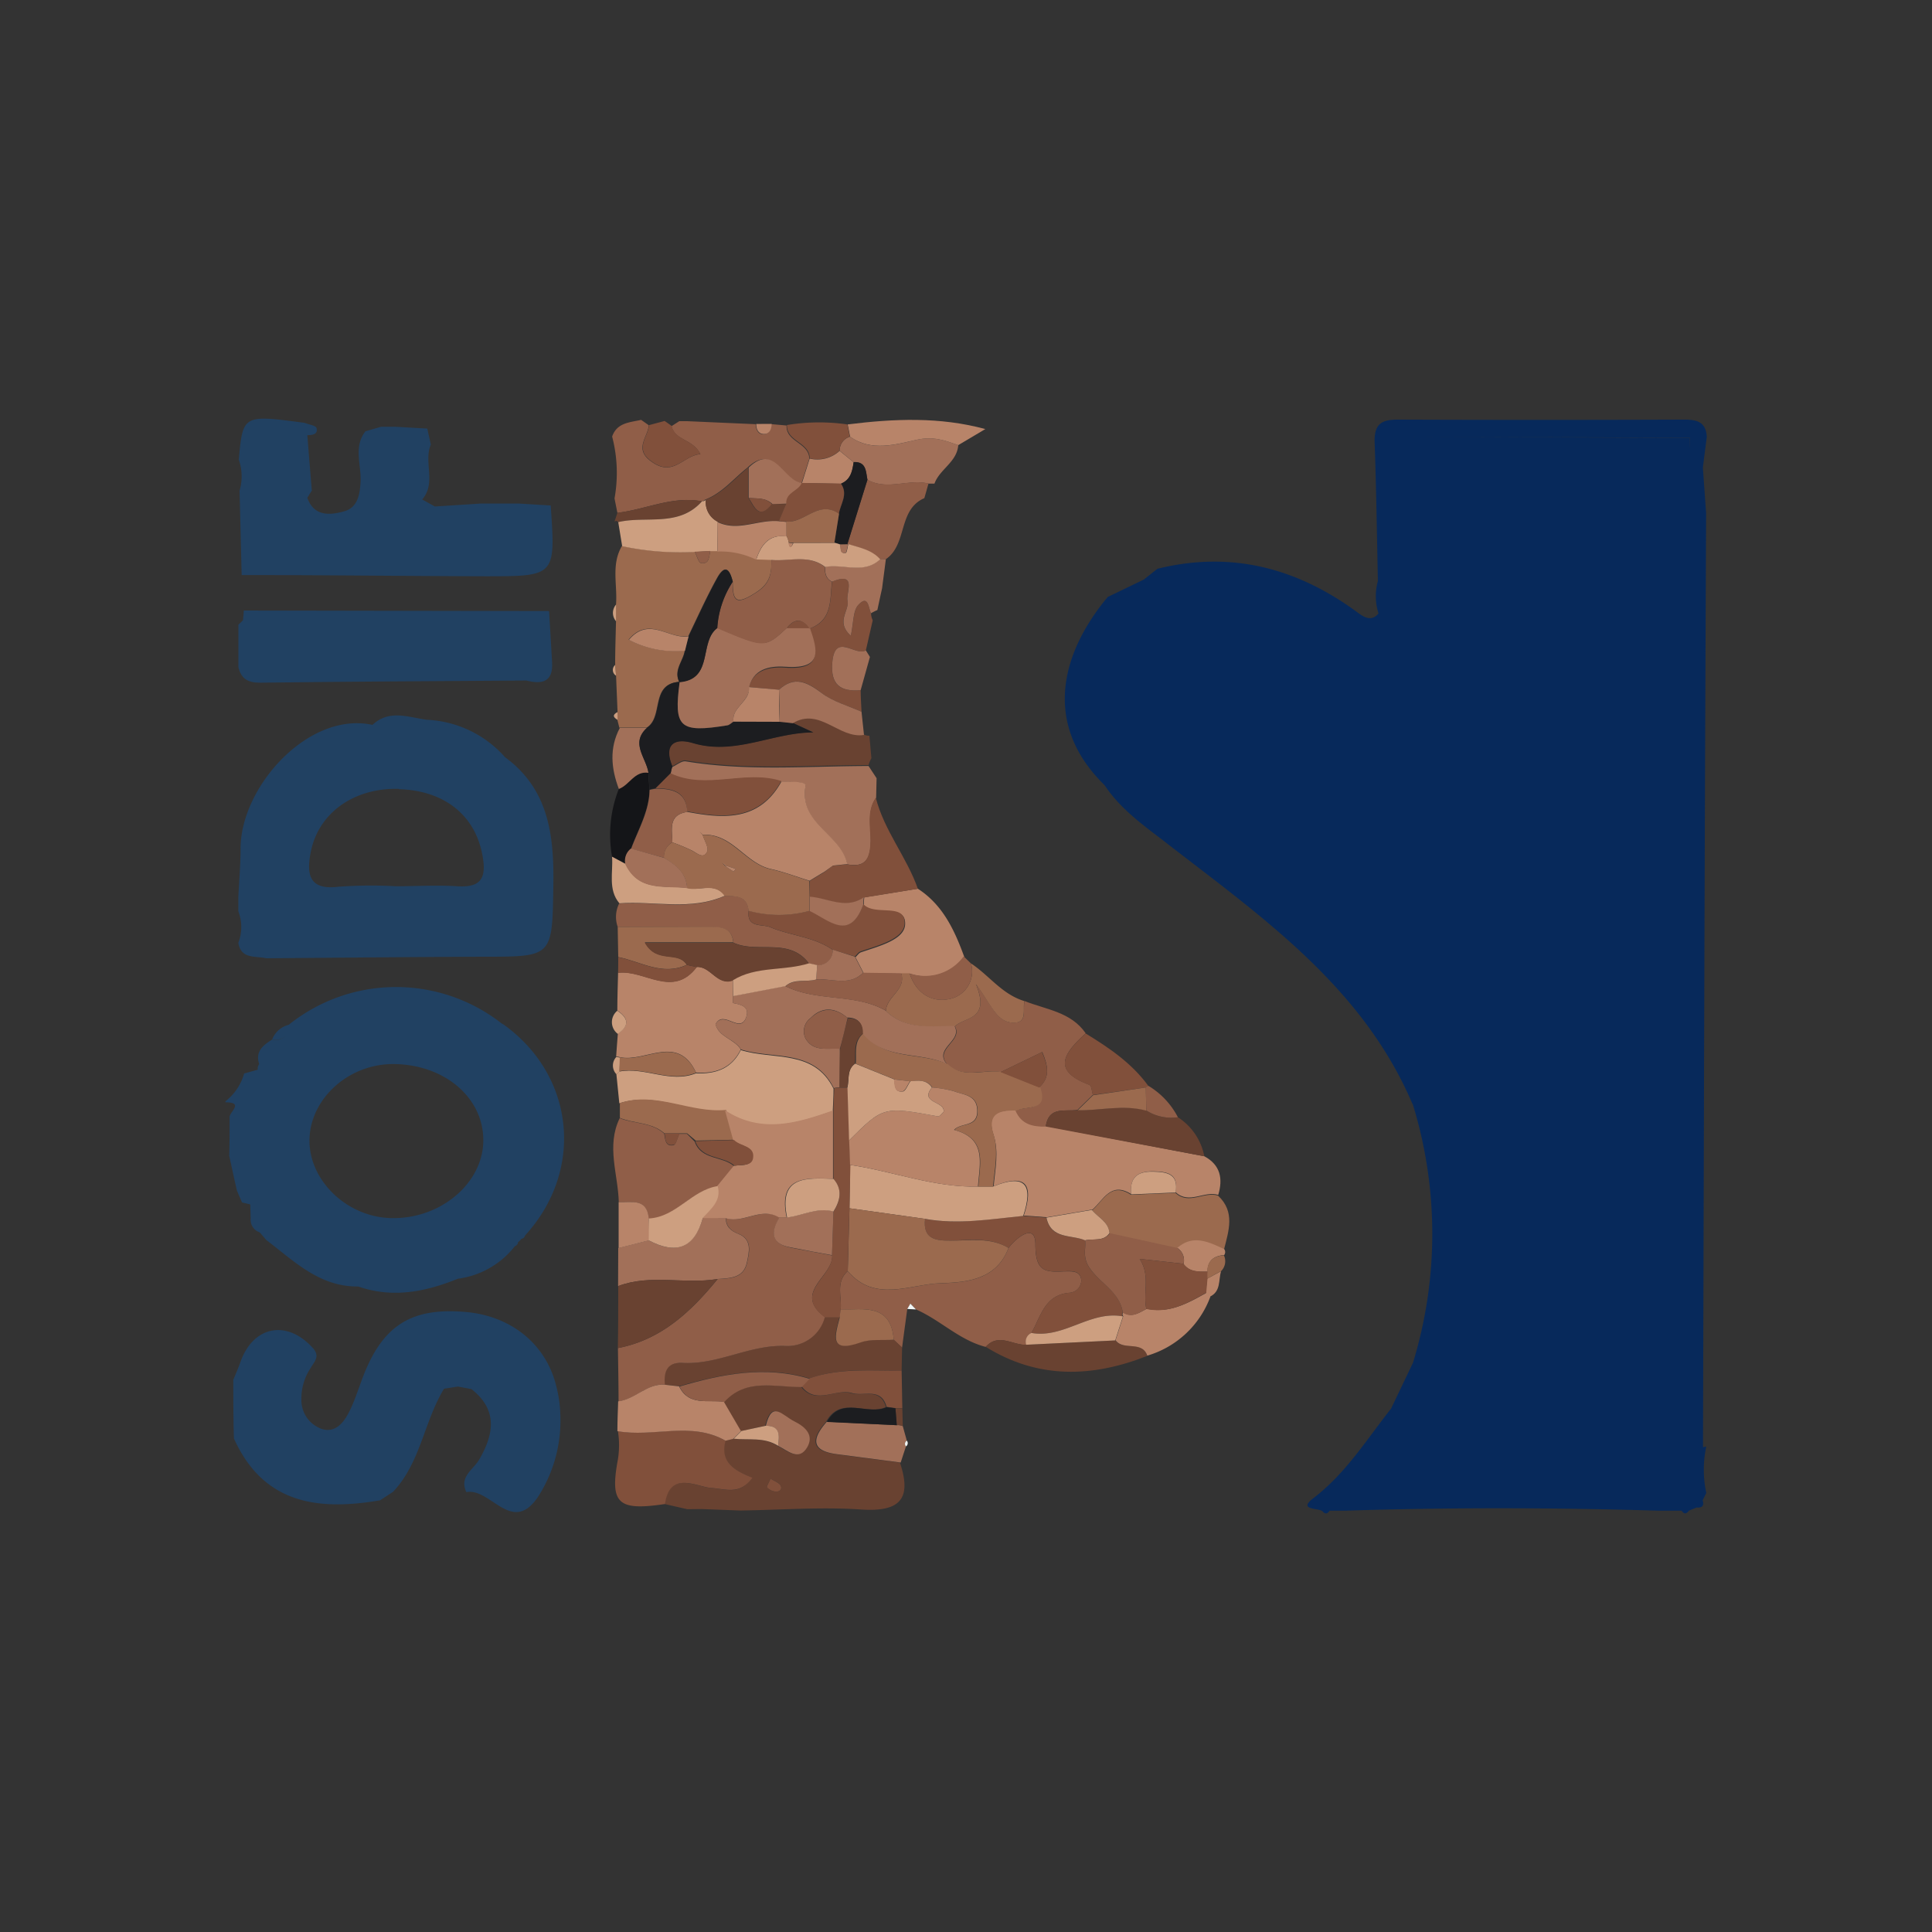 <svg id="Calque_1" data-name="Calque 1" xmlns="http://www.w3.org/2000/svg" viewBox="0 0 250 250"><rect x="0" y="0" width="250" height="250" fill="#333333" stroke="none"/><defs><style>.cls-1{fill:#694231;}.cls-2{fill:#b88469;}.cls-3{fill:#905e48;}.cls-4{fill:#a27059;}.cls-5{fill:#9b6a4e;}.cls-6{fill:#81503b;}.cls-7{fill:#f2f5f4;}.cls-8{fill:#07295b;}.cls-9{fill:#cd9f80;}.cls-10{fill:#141518;}.cls-11{fill:#1c1d20;}.cls-12{fill:#214162;}</style></defs><path class="cls-1" d="M88.93,195.29,86,194.62c.67-4.39,4-2.22,6-2.08s3.66,1,5.32-1.33c-2.22-.87-4.25-2-3.48-4.78l1-.26c1.93.21,4-.24,5.75.92,1.25.61,2.68,2,3.77.19.86-1.47,0-2.54-1.65-3.35s-2.89-2.79-3.7.56l-3.17.72-2.21-3.79c2.84-3.14,6.57-1.89,10-2,1.87,2.45,4.38.24,6.53.87,1.55.47,3.74-.79,4.47,1.78-2.46,1.15-5.86-1.54-7.74,1.91-1.88,2.13-2.15,3.76,1.32,4.2l8.24,1.08c1.58,4.71,0,6.4-5,6.07-5.2-.35-10.44.06-15.67.13l-5-.19Zm10.78-3.95c-.2.48-.56,1-.45,1.15a1.84,1.84,0,0,0,1.16.53c.48,0,.88-.36.54-.87C100.74,191.83,100.25,191.68,99.71,191.34Z"/><path class="cls-2" d="M155.84,149.62c2.11,1.14,2.42,2.93,1.8,5-1.81-.58-3.77,1.27-5.51-.35.38-2.39-1-2.66-2.94-2.7-2.13,0-3,.87-2.82,2.94-2.63-1.66-3.59.78-5,2l-5.89,1-3-.22c1.32-4,.33-5.54-3.9-3.79.19-2.2.7-4.41,0-6.59-1-2.88.67-3.32,2.93-3.25.74,1.77,2.22,2.12,3.92,2.06Z"/><path class="cls-3" d="M117.4,169.38c-.22,1.65-.45,3.3-.67,5l-1.08-1c-.36-4.71-3.82-3.94-6.87-3.9.18-1.68-.69-3.57.92-5,3.52,4.17,8.07,1.68,12.1,1.57,3.34-.1,7.17-.47,8.7-4.56,1.11-1.43,3.46-3.25,3.48-.5,0,3.51,1.17,3.66,3.71,3.53.93,0,2.15-.16,2.23,1.19a1.63,1.63,0,0,1-1.58,1.58c-3.2.3-3.66,3.1-4.88,5.2a1.24,1.24,0,0,0-.63,1.53c-1.76.09-3.61-1.58-5.28.27-3.4-.87-5.88-3.48-9-4.84l-.73-.75Z"/><path class="cls-3" d="M79.89,66.36c-.12-.62-.25-1.24-.37-1.87a18.56,18.56,0,0,0-.31-8c.63-1.81,2.28-1.82,3.75-2.16l1,.7c-.15,1.59-2,3.11.39,4.74,2.8,2,4.08-.85,6.28-1-1-2-3.31-1.74-3.73-3.63l1-.64h1l8.88.39c.06.66.27,1.31,1,1.3s1-.65,1-1.31l2,.18c-.09,2.16,2.92,2.21,2.94,4.31-.33,1-.65,2.09-1,3.14-2.48-.09-3.51-5.29-7-2-1.8,1.42-3.27,3.3-5.5,4.15a.53.53,0,0,1-.49.2C87,64.16,83.55,65.93,79.89,66.36Z"/><path class="cls-3" d="M135.32,145.77c-1.7.06-3.18-.29-3.92-2.06,1.37-.64,4.15.17,3.06-3,1.46-1.3,1.16-2.79.41-4.58l-5.37,2.59c-2.3-.41-4.86.93-6.94-1-1.72-2.05,2.12-3,1-4.91,1.32-1.29,4.64-.77,2.73-5.49,2.12,2.86,2.74,5.16,5.09,5,1.58-.1.94-1.77,1.19-2.79,2.78,1.12,6,1.39,7.92,4.18-2.65,2.42-4.61,4.78.49,6.67.27.1.3.84.44,1.29l-2,1.95C137.82,143.86,135.69,143.11,135.32,145.77Z"/><path class="cls-4" d="M113.43,100.7l-.06,2.53c-1.21,1.74-.65,3.74-.69,5.61-.05,2.14-.58,3.48-3.06,3-.76-3.87-6.27-5.19-5.4-10.11.12-.68-2-.49-3.12-.57-4.69-1.56-9.69,1.15-14.33-1a4.7,4.7,0,0,1,.21-.9c.59-.26,1.23-.83,1.76-.74,7.86,1.3,15.76.61,23.65.6Z"/><path class="cls-1" d="M115.65,173.36l1.08,1-.06,3c-4,0-8-.39-11.91,1-5.74-1.69-11.31-.59-16.84,1L86,179.18c-.17-1.69.27-2.93,2.29-2.82,4.59.26,8.67-2.38,13.32-2.19a5,5,0,0,0,5.09-3.75l1.93,0c-.6,2.32-1.45,4.72,2.7,3.25C112.68,173.25,114.22,173.46,115.65,173.36Z"/><path class="cls-5" d="M141.34,156.6c1.44-1.27,2.4-3.71,5-2l5.76-.24c1.74,1.62,3.7-.23,5.51.35,2.25,2.1,1.38,4.55.77,7-2-.91-4-1.95-6.07-.15l-8.73-1.91C143.47,158.11,142.12,157.58,141.34,156.6Z"/><path class="cls-2" d="M118.77,115c3.23,2.09,4.74,5.35,6,8.8a6.19,6.19,0,0,1-7,2.2h-1.09l-4.92-.07-1.06-2.06c.23-.22.43-.54.7-.64,2.24-.78,5.6-1.59,5.72-3.58.16-2.82-3.81-.93-5.34-2.54a7.46,7.46,0,0,1,.06-1Z"/><path class="cls-1" d="M112.39,99c-7.89,0-15.79.7-23.65-.6-.53-.09-1.17.48-1.76.74-1.16-2.85.27-3.72,2.69-3,5.41,1.6,10.33-1.34,15.55-1.39l-2.63-1.21c3.5-2.1,6,2,9.21,1.51a1.41,1.41,0,0,0,.7.15c.09,1,.17,1.94.26,2.9A5,5,0,0,0,112.39,99Z"/><path class="cls-6" d="M112.93,80.27c-.3,1.3-.59,2.6-.89,3.89-1.32.83-4-2.39-4.34,1.55-.25,2.87,1,3.84,3.67,3.59,0,.93.07,1.87.11,2.8-1.74-.79-3.69-1.3-5.17-2.43-1.9-1.46-3.52-2.24-5.51-.42l-3.9-.34c.7-2.48,3.13-2.62,4.75-2.51,4.8.32,4.07-2.17,3.08-5.06,3-1,2.67-3.7,2.94-6.07,3.29-1.37,1.76,1.42,2,2.45.28,1.28-1.61,2.75.42,4.53.39-1.69.28-3.25,1-4,1.28-1.34,1.27.4,1.62,1.1A2.26,2.26,0,0,0,112.93,80.27Z"/><path class="cls-6" d="M118.77,115l-7,1.15c-2.35,1.63-4.68.09-7-.07V114c.64-.4,1.29-.79,1.94-1.18l1-.78,1.87-.2c2.48.51,3-.83,3.06-3,0-1.87-.52-3.87.69-5.61C114.41,107.49,117.32,110.88,118.77,115Z"/><path class="cls-5" d="M116.61,125.94h1.09c.8,2.51,2.77,3.81,5.11,3.34a3.64,3.64,0,0,0,2.83-4.62c2.36,1.55,4,4,6.92,4.88-.25,1,.39,2.69-1.19,2.79-2.35.14-3-2.16-5.09-5,1.91,4.72-1.41,4.2-2.73,5.49-3.12,0-6.36.49-8.91-2C114.71,128.93,117.29,128.1,116.61,125.94Z"/><path class="cls-4" d="M120.92,62.58l-.39,0-.38,0c-2.6-.63-5.34.93-7.9-.49-.22-1-.12-2.36-1.79-2.28l-1.81-1.49A1.87,1.87,0,0,1,110,56.5c2.74,2,6,1,8.6.41,2.24-.49,3.65.09,5.4.69C123.83,59.8,121.59,60.71,120.92,62.58Z"/><path class="cls-1" d="M135.32,145.77c.37-2.66,2.5-1.91,4.13-2.13,3,.09,5.92-.77,8.88.05a6,6,0,0,0,4.09.88,7.76,7.76,0,0,1,3.42,5.05Z"/><path class="cls-1" d="M127.55,174.28c1.67-1.85,3.52-.18,5.28-.27l11.52-.56c1,1.38,3.4-.08,4.11,2C141.31,178.27,134.31,178.47,127.55,174.28Z"/><path class="cls-3" d="M112.25,62.07c2.56,1.42,5.3-.14,7.9.49l-.54,1.9c-3.46,1.5-2.16,6-5,7.91a4.78,4.78,0,0,0-.76,0c-1.13-1.23-2.73-1.46-4.2-2Z"/><path class="cls-2" d="M148.46,175.42c-.71-2-3.09-.59-4.11-2l1-3.11a.34.34,0,0,1,0-.48c1.16.73,2.09,0,3.05-.48,2.94.64,5.34-.74,7.75-2.08l.48.5A12.44,12.44,0,0,1,148.46,175.42Z"/><path class="cls-6" d="M141.41,141.69c-.14-.45-.17-1.19-.44-1.29-5.1-1.89-3.14-4.25-.49-6.67,3.05,1.86,6,3.86,8.13,6.81l-.34.18Z"/><path class="cls-4" d="M116.55,189.25l-8.24-1.08c-3.47-.44-3.2-2.07-1.32-4.2l9.05.45a1.6,1.6,0,0,1,.78.12c.17.63.35,1.26.52,1.88a.48.48,0,0,0-.11.74Z"/><path class="cls-2" d="M124,57.6c-1.75-.6-3.16-1.18-5.4-.69-2.57.57-5.86,1.59-8.6-.41-.11-.53-.21-1.06-.31-1.58,6-.75,11.92-1,17.81.6Z"/><path class="cls-6" d="M104.76,178.35c3.89-1.36,7.92-.95,11.91-1l.09,4.86a8.84,8.84,0,0,1-.89,0l-1.14-.17c-.73-2.57-2.92-1.31-4.47-1.78-2.15-.63-4.66,1.58-6.53-.87Z"/><path class="cls-4" d="M114.63,72.37c-.16,1.25-.33,2.51-.49,3.76-.21.94-.41,1.88-.61,2.81a9,9,0,0,0-.82.41c-.35-.7-.34-2.44-1.62-1.1-.73.75-.62,2.31-1,4-2-1.78-.14-3.25-.42-4.53-.23-1,1.3-3.82-2-2.45-.82-.39-.91-1.13-.92-1.92,2.36-.47,5,1,7.12-1A4.78,4.78,0,0,1,114.63,72.37Z"/><path class="cls-6" d="M86.92,55.12c.42,1.89,2.74,1.68,3.73,3.63-2.2.15-3.48,3-6.28,1C82,58.12,83.83,56.6,84,55l2-.53Z"/><path class="cls-6" d="M109.65,54.92c.1.52.2,1,.31,1.58a1.87,1.87,0,0,0-1.31,1.81,4.28,4.28,0,0,1-3.88,1c0-2.1-3-2.15-2.94-4.31A25.63,25.63,0,0,1,109.65,54.92Z"/><path class="cls-3" d="M125.64,124.67a3.64,3.64,0,0,1-2.83,4.62c-2.34.47-4.31-.83-5.11-3.34a6.19,6.19,0,0,0,7-2.2Z"/><path class="cls-4" d="M111.37,89.3c-2.63.25-3.92-.72-3.67-3.59.34-3.94,3-.72,4.34-1.55l.53.85Z"/><path class="cls-1" d="M79.89,66.36c3.66-.43,7.14-2.2,10.94-1.51-3,3.41-7.23,1.86-10.85,2.71l-.21-.17-.25.09Z"/><path class="cls-2" d="M152.34,161.48c2.06-1.8,4.07-.76,6.07.15a.65.65,0,0,1,0,.77c-1.33.11-2.16.72-2.16,2.16-1.13,0-2.32.08-3.1-1A1.91,1.91,0,0,0,152.34,161.48Z"/><path class="cls-3" d="M152.42,144.57a6,6,0,0,1-4.09-.88l-.06-3,.34-.18A10.19,10.19,0,0,1,152.42,144.57Z"/><path class="cls-2" d="M158,164.49c-.34,1.17,0,2.65-1.47,3.31l-.48-.5c0-.62.11-1.23.16-1.84Z"/><path class="cls-5" d="M158,164.49c-.6.32-1.2.64-1.79,1a6.76,6.76,0,0,1,0-.9c0-1.44.83-2.05,2.16-2.16A1.8,1.8,0,0,1,158,164.49Z"/><path class="cls-2" d="M99.85,54.85c0,.66-.25,1.31-1,1.31s-1-.64-1-1.3Z"/><path class="cls-1" d="M115.87,182.23a8.84,8.84,0,0,0,.89,0l.06,2.3a1.6,1.6,0,0,0-.78-.12C116,183.69,115.93,183,115.87,182.23Z"/><path class="cls-7" d="M117.4,169.38l.4-.69.73.75Z"/><path class="cls-7" d="M117.23,187.16a.48.48,0,0,1,.11-.74A.49.49,0,0,1,117.23,187.16Z"/><path class="cls-8" d="M220.79,193.18a14.42,14.42,0,0,1,0-6l-.42.09,0-1q.09-32.81.19-65.61.09-27.14.21-54.26l-.42-5.89.51-4c-.14-2-1.36-2.22-3.06-2.21q-18.47.07-36.93,0c-2,0-3,.48-3,2.74.22,6,.3,12.1.43,18.15a8.61,8.61,0,0,0,.79-3.58,8.61,8.61,0,0,1-.79,3.58,7.29,7.29,0,0,0,.08,4.19c-.85,1-1.7.6-2.54,0-7.82-5.82-16.42-8.17-26.07-5.78L148,75h0l-4.66,2.25c-5.71,6.83-8.72,16.12-.5,24.26l.09.09c1.95,2.93,4.75,5,7.47,7.07,12.54,9.75,25.83,18.8,32.39,34.22v-.08a57,57,0,0,1,.05,33.53L180,182.28c-3.17,4-5.86,8.39-10.06,11.59-2,1.54.54,1.24,1.17,1.66.34.43.65.39.94-.05l2.05,0c13.5-.43,27-.4,40.5,0h3c.3.45.61.47.94,0l1-.41c.71.07,1-.22.79-.93h0ZM141.49,84a13.48,13.48,0,0,0-.87,2.31A13.48,13.48,0,0,1,141.49,84Zm1.67,16.53a4,4,0,0,0,0-.6A4,4,0,0,1,143.16,100.5Zm2.45-21.71a17,17,0,0,0-3.08,3.43,17,17,0,0,1,3.08-3.43c.29-.25.56-.5.82-.77C146.17,78.29,145.9,78.54,145.61,78.79Zm73-22.16L182,56.52l36.64.11,0,1.44C218.62,57.59,218.62,57.11,218.61,56.63Z"/><path class="cls-3" d="M106.74,170.42a5,5,0,0,1-5.09,3.75c-4.65-.19-8.73,2.45-13.32,2.19-2-.11-2.46,1.13-2.29,2.82-2.32-.16-3.85,1.9-6,2.15,0-2.3-.05-4.59-.08-6.89,5.62-1.08,9.46-4.72,12.91-8.94,1.63-.07,3.37-.1,3.8-2.11.29-1.34.72-3-1.08-3.72-1-.41-1.63-.94-1.64-2.06,2.32.77,4.6-1.49,6.93-.09-1.18,2-1.09,3.44,1.52,3.94,1.76.34,3.52.65,5.29,1C107.83,165.15,102.49,167.23,106.74,170.42Z"/><path class="cls-5" d="M79.91,92.14c-.06-1.57-.13-3.14-.19-4.71l-.12-1.38c0-1.88.07-3.77.11-5.66,0-.72,0-1.44,0-2.16.21-2.53-.66-5.17.77-7.58a35.92,35.92,0,0,0,9.42.74c.27.51.48,1.42.82,1.47,1.1.18,1-.85,1.2-1.57l.91,0a10.43,10.43,0,0,1,5,1.05l2,.07c0,1.77-.13,3.06-2.08,4.3-2.56,1.64-2.92,1-2.93-1.46-.34-1.35-.9-2.44-2-.53-1.37,2.46-2.51,5-3.75,7.58-2.46.48-5.13-2.66-7.73.47a13,13,0,0,0,7.26,1.41c-.2,1.35-1.48,2.52-.71,4.05l0,0c-3.8.27-2,4.53-4.22,5.93l-3.53,0c-.08-.34-.17-.68-.25-1S79.93,92.48,79.91,92.14Z"/><path class="cls-9" d="M80.14,142.77,79.76,139l.38-.34c3.32-.64,6.59,1.57,9.93.22,2.53.13,4.61-.6,5.79-3,4.16,1.32,9.47-.14,12,5,0,1-.06,1.92-.1,2.89-4.63,1.63-9.27,3.05-13.89,0C89.26,144.12,84.85,141.22,80.14,142.77Z"/><path class="cls-2" d="M95.86,135.79c-1.18,2.44-3.26,3.17-5.79,3-2.39-5.11-6.6-1.25-9.87-2l-.47-.1c.07-1,.14-2,.22-2.93,1.46-1,1.45-2-.07-3,0-1.63.06-3.26.1-4.89,3.38-.45,7.08,3.37,10.19-.76,1.8-.09,2.63,2.49,4.68,1.7v2.06c0,.31,0,.61,0,.92l-.22.43.22-.43c1,.18,2.15.45,1.74,1.74-.77,2.42-2.95-1-4,1C93,134.19,95,134.43,95.86,135.79Z"/><path class="cls-6" d="M93.89,186.43c-.77,2.83,1.26,3.91,3.48,4.78-1.66,2.28-3.4,1.46-5.32,1.33s-5.36-2.31-6,2.08c-6.06.9-7.17,0-6.09-5.79a11.66,11.66,0,0,0,0-3.64C84.53,186,89.42,183.87,93.89,186.43Z"/><path class="cls-3" d="M80.07,155.56c-.09-3.63-1.64-7.26.12-10.87,1.89.75,4.11.51,5.76,2,.14.73.12,1.71,1.19,1.5.33-.06.51-.95.75-1.47l1,0,1,1h0c.85,2.43,3.59,1.83,5.11,3.2-.73.88-1.45,1.77-2.17,2.65-3.4.47-5.36,4-8.9,4.19C83.74,155,81.71,155.62,80.07,155.56Z"/><path class="cls-4" d="M93.92,157.61c0,1.12.62,1.65,1.64,2.06,1.8.72,1.37,2.38,1.08,3.72-.43,2-2.17,2-3.8,2.11-4.26.73-8.66-.68-12.86.92L80,161.5l3.95-1c3.52,1.89,5.88,1,7-2.91Z"/><path class="cls-3" d="M79.93,119.93a3.86,3.86,0,0,1,.18-3c4.56-.36,9.25,1,13.68-1,1.41,0,2.89-.06,3.09,1.92-.3,2.28,1.73,1.69,2.78,2.13,2.64,1.11,5.65,1.23,8.09,2.93a1.87,1.87,0,0,1-2,2l-1.06-.23c-2.56-3.45-6.67-1.26-9.78-2.7-.23-2.09-1.78-2-3.3-2Z"/><path class="cls-2" d="M93.89,186.43c-4.47-2.56-9.36-.39-14-1.24,0-1.29.06-2.57.1-3.86,2.18-.25,3.71-2.31,6-2.15l1.88.21c1.26,2.61,3.75,1.68,5.8,2l2.21,3.79-1,1Z"/><path class="cls-1" d="M80,166.42c4.2-1.6,8.6-.19,12.86-.92-3.45,4.22-7.29,7.86-12.91,8.94C80,171.77,80,169.09,80,166.42Z"/><path class="cls-9" d="M92.84,71.32l-.91,0-2,.1a35.92,35.92,0,0,1-9.42-.74L80,67.56c3.62-.85,7.85.7,10.85-2.71a.54.54,0,0,0,.5-.2,2.82,2.82,0,0,0,1.52,2.85C92.85,68.78,92.84,70.05,92.84,71.32Z"/><path class="cls-5" d="M88.91,146.65l-1,0-1.94,0c-1.65-1.46-3.87-1.22-5.76-2,0-.64,0-1.28,0-1.92,4.71-1.55,9.12,1.35,13.76.89.35,1.29.71,2.57,1.06,3.86l-5,.11h0Z"/><path class="cls-5" d="M79.93,119.93H91.6c1.52,0,3.07-.07,3.29,2H83.44c1.54,2.84,4.27,1,5.43,2.91-3.16,1.48-5.94-.42-8.87-1Z"/><path class="cls-10" d="M79.2,110.86a16.14,16.14,0,0,1,.88-8.78c1.38-.51,2-2.36,3.83-2.09,0,.73.09,1.46.13,2.19-.05,2.78-1.46,5.12-2.39,7.62a2,2,0,0,0-.68,2Z"/><path class="cls-9" d="M79.2,110.86l1.77.94c1.66,3.58,5,2.74,8,3.09,1.6.44,3.55-.79,4.86,1-4.43,2-9.12.67-13.68,1C78.65,115.1,79.35,112.92,79.2,110.86Z"/><path class="cls-4" d="M83.91,100c-1.8-.27-2.45,1.58-3.83,2.09-1-2.65-1.25-5.28.12-7.89l3.53,0C81.52,96.16,83.63,98.05,83.91,100Z"/><path class="cls-2" d="M84,160.5l-3.95,1,0-5.94c1.64.06,3.67-.57,3.9,2.11C84,158.61,84,159.55,84,160.5Z"/><path class="cls-6" d="M80,123.86c2.93.58,5.71,2.48,8.87,1l1.3.28c-3.11,4.13-6.81.31-10.19.76C80,125.22,80,124.54,80,123.86Z"/><path class="cls-9" d="M79.88,130.79c1.52,1,1.53,2,.07,3A1.9,1.9,0,0,1,79.88,130.79Z"/><path class="cls-9" d="M79.76,139a1.62,1.62,0,0,1,0-2.24l.47.1-.06,1.8Z"/><path class="cls-9" d="M79.72,78.23c0,.72,0,1.44,0,2.16A1.64,1.64,0,0,1,79.72,78.23Z"/><path class="cls-9" d="M79.91,92.14c0,.34,0,.69,0,1C79.38,92.85,79.18,92.51,79.91,92.14Z"/><path class="cls-9" d="M79.6,86.05l.12,1.38A.85.85,0,0,1,79.6,86.05Z"/><path class="cls-3" d="M93.72,181.42c-2-.35-4.54.58-5.8-2,5.53-1.63,11.1-2.73,16.84-1l-1,1.06C100.29,179.53,96.56,178.28,93.72,181.42Z"/><path class="cls-4" d="M99.1,184.49c.81-3.35,2.12-1.34,3.7-.56s2.51,1.88,1.65,3.35c-1.09,1.85-2.52.42-3.77-.19C100.84,185.81,101,184.5,99.1,184.49Z"/><path class="cls-11" d="M115.87,182.23c.06.73.11,1.46.17,2.19L107,184c1.88-3.45,5.28-.76,7.74-1.91Z"/><path class="cls-9" d="M99.1,184.49c1.94,0,1.74,1.32,1.58,2.6-1.78-1.16-3.82-.71-5.75-.92l1-1Z"/><path class="cls-6" d="M99.71,191.34c.54.34,1,.49,1.25.81.34.51-.06.88-.54.87a1.84,1.84,0,0,1-1.16-.53C99.15,192.38,99.51,191.82,99.71,191.34Z"/><path class="cls-6" d="M133.46,172.48c1.22-2.1,1.68-4.9,4.88-5.2a1.63,1.63,0,0,0,1.58-1.58c-.08-1.35-1.3-1.24-2.23-1.19-2.54.13-3.68,0-3.71-3.53,0-2.75-2.37-.93-3.48.5-2.36-1.41-5-1-7.51-.94-2,0-3.58-.25-3.29-2.81,4.26.76,8.47,0,12.7-.39l3,.22c.55,2.84,3.18,2.17,5,2.94.13,1.15-.36,2.11.54,3.5,1.34,2.06,4,3.16,4.34,5.85a.35.35,0,0,0,0,.49C141.09,169.54,137.67,173.23,133.46,172.48Z"/><path class="cls-9" d="M132.4,157.34c-4.23.42-8.44,1.15-12.7.38l-9.78-1.37.07-5.61c5.56.81,10.89,2.95,16.61,2.8h1.9C132.73,151.8,133.72,153.38,132.4,157.34Z"/><path class="cls-5" d="M128.5,153.55h-1.9c.19-2.94,1.2-6.21-3.1-7.33.87-1,3-.26,3-2.43s-1.79-2.08-3-2.57a14.76,14.76,0,0,0-2.85-.49c-.72-1.07-1.8-.89-2.84-.81l-2-.23-5.07-2.05c.12-1.36-.31-2.87,1-3.93,2.82,3.58,7.4,2.38,10.93,4,2.08,1.95,4.64.61,6.94,1l5,2c1.09,3.15-1.69,2.34-3.06,3-2.26-.07-3.89.37-2.93,3.25C129.2,149.14,128.69,151.35,128.5,153.55Z"/><path class="cls-9" d="M140.41,160.5c-1.78-.77-4.41-.1-5-2.94l5.89-1c.78,1,2.13,1.51,2.27,3C142.78,160.7,141.49,160.24,140.41,160.5Z"/><path class="cls-9" d="M152.13,154.31l-5.76.24c-.2-2.07.69-3,2.82-2.94C151.08,151.65,152.51,151.92,152.13,154.31Z"/><path class="cls-5" d="M109.92,156.35l9.78,1.37c-.29,2.57,1.28,2.83,3.29,2.82,2.53,0,5.15-.47,7.51.94-1.53,4.09-5.36,4.46-8.7,4.56-4,.11-8.58,2.6-12.1-1.57C109.77,161.76,109.84,159.06,109.92,156.35Z"/><path class="cls-6" d="M109.92,156.35c-.08,2.71-.15,5.41-.22,8.12-1.61,1.42-.74,3.31-.92,5,0,.33-.07.66-.11,1l-1.93,0c-4.25-3.19,1.09-5.27.92-8,.06-1.89.12-3.78.19-5.67.87-1.41,1.22-2.83,0-4.24l0-8.84c0-1,.07-1.93.1-2.89a3.86,3.86,0,0,1,.76-.1h1l.21,6.87.12,3.17Z"/><path class="cls-5" d="M108.67,170.46c0-.34.07-.67.11-1,3,0,6.51-.81,6.87,3.9-1.43.1-3-.11-4.28.35C107.22,175.18,108.07,172.78,108.67,170.46Z"/><path class="cls-9" d="M133.46,172.48c4.21.75,7.63-2.94,11.85-2.14l-1,3.11-11.52.56A1.24,1.24,0,0,1,133.46,172.48Z"/><path class="cls-1" d="M92.85,67.51a2.84,2.84,0,0,1-1.52-2.86c2.23-.85,3.7-2.73,5.5-4.15,0,1.31,0,2.62,0,3.93.75,1.12,1.32,2.94,3,.78l1.91,0c-.31.75-.62,1.5-.94,2.24C98.15,67.12,95.52,68.8,92.85,67.51Z"/><path class="cls-4" d="M96.88,64.43c0-1.31,0-2.62,0-3.93,3.45-3.31,4.48,1.89,7,2h0c-.44,1.07-2.11,1.2-2,2.67l-1.91.06C99,64.33,97.9,64.55,96.88,64.43Z"/><path class="cls-2" d="M104.77,59.34a4.28,4.28,0,0,0,3.88-1l1.81,1.48c-.17,1.15-.38,2.27-1.63,2.78l-5.06-.08h0C104.12,61.43,104.44,60.38,104.77,59.34Z"/><path class="cls-4" d="M108.65,140.7a3.86,3.86,0,0,0-.76.1c-2.56-5.15-7.87-3.69-12-5-.84-1.36-2.85-1.6-3.31-3.26,1.1-1.93,3.28,1.45,4-1,.41-1.29-.74-1.56-1.74-1.74h0c0-.31,0-.61,0-.92l6.75-1.3c4.09,2.08,9,.91,13,3.18,2.55,2.52,5.79,2,8.91,2,1.13,1.93-2.71,2.86-1,4.91-3.53-1.64-8.11-.44-10.93-4,.07-1.36-.65-2-1.95-2-1.6-1.33-3.26-1.44-4.74.07a2.12,2.12,0,0,0-.64,2.65c1,1.75,2.85,1.21,4.43,1.32C108.7,137.4,108.68,139.05,108.65,140.7Z"/><path class="cls-5" d="M148.27,140.72l.06,3c-3-.82-5.92,0-8.88-.05l2-1.95Z"/><path class="cls-6" d="M134.46,140.73l-5-2,5.37-2.59C135.62,137.94,135.92,139.43,134.46,140.73Z"/><path class="cls-2" d="M106.7,112.79c-.65.39-1.3.78-1.94,1.18-1.68-.52-3.33-1.15-5-1.52-3.33-.74-5-4.63-8.81-4.43l-.42-.4.4.42c.22.73.82,1.65.58,2.16-.46,1-1.25.25-1.93-.12A25.16,25.16,0,0,0,87,109c0-1.6-.61-3.56,1.94-3.94,4.78.91,9.35,1.19,12.18-3.93,1.11.08,3.24-.11,3.12.57-.87,4.92,4.64,6.24,5.4,10.11l-1.87.2Z"/><path class="cls-11" d="M83.91,100c-.28-1.94-2.39-3.83-.18-5.84,2.22-1.4.42-5.66,4.22-5.93-.79,5.94,0,6.63,6.15,5.64.29,0,.54-.32.81-.48l6,0,1.71.18,2.63,1.21c-5.22,0-10.14,3-15.55,1.39-2.42-.72-3.85.15-2.69,3a4.7,4.7,0,0,0-.21.9L84.84,102a6.91,6.91,0,0,0-.79.16Z"/><path class="cls-6" d="M84.84,102l1.93-1.94c4.64,2.2,9.64-.51,14.33,1-2.83,5.12-7.4,4.84-12.18,3.93C88.78,102.4,87,102,84.84,102Z"/><path class="cls-12" d="M60.27,169.77c-6.7-.59-10.39,1.52-12.93,7.47-.77,1.81-1.29,3.74-2.18,5.49-.66,1.3-1.73,2.7-3.44,2.2A3.94,3.94,0,0,1,39,181.17,7.14,7.14,0,0,1,40.21,177c.44-.78,1.26-1.48.27-2.57-3.35-3.71-7.73-2.88-9.38,1.85-.27.76-.6,1.51-.91,2.27,0,2.53,0,5.06.08,7.59,3.83,8.49,10.9,9.37,18.91,8l1.68-1.1c3.57-3.77,4-9.08,6.6-13.34a4.89,4.89,0,0,0-.68-.12,3.67,3.67,0,0,0-1.1,0,2.36,2.36,0,0,0-.8.28,2,2,0,0,0-.56.52,2,2,0,0,1,.56-.52,2.36,2.36,0,0,1,.8-.28,3.67,3.67,0,0,1,1.1,0,4.89,4.89,0,0,1,.68.12v0l1.8-.28,1.75.33c3.41,2.69,2.93,5.8,1,9.11-.75,1.31-2.63,2.22-1.66,4.22,3.15-.59,5.91,5.64,9.28.59a18.2,18.2,0,0,0,2.87-10.8,15.87,15.87,0,0,0-.5-3.42C70.72,174,66.2,170.29,60.27,169.77Z"/><path class="cls-12" d="M60.38,193.06h0Z"/><path class="cls-12" d="M30.85,84.16v2.18c.36,1.47,1.18,2,2.79,2,11.49-.15,23-.2,34.48-.28,2.06.53,3.48.17,3.32-2.39-.14-2.2-.26-4.4-.39-6.6L31.54,79c0,.42-.07.84-.1,1.26-.19.2-.39.39-.59.57,0,.49,0,1,0,1.46Z"/><path class="cls-12" d="M34.46,124c9.38-.07,18.76-.17,28.14-.2,8.9,0,8.86,0,9-9.06.11-6.43-.49-12.54-6.25-16.76h0a14.34,14.34,0,0,0-10.1-4.84c-2.4-.31-4.87-1.39-7.05.66-8.27-1.8-17.07,8-17.07,16,0,2.1-.19,4.2-.29,6.3,0,.61,0,1.22,0,1.82a5.68,5.68,0,0,1,0,4.08C31.19,124.13,33,123.68,34.46,124Zm17.16-21.88c6,.17,10,3.51,10.85,8.8.5,2.92-.44,3.94-3.33,3.76-2.62-.17-5.27,0-7.9,0v0a59,59,0,0,0-7.41.06c-3.78.48-4.18-1.53-3.64-4.38C41.15,105.21,45.79,101.92,51.62,102.08Z"/><path class="cls-12" d="M31,63.5l.27,10.91c10.48,0,21,.13,31.46.16,9.17,0,9.17,0,8.53-9.16l-4.09-.25H62.2l-5.93.38a4.74,4.74,0,0,0,.47.58,4.74,4.74,0,0,1-.47-.58l-1.64-.91c1.87-2.13.15-4.83,1.12-7.1-.15-.69-.31-1.38-.46-2.07l-4-.23h-2l-2,.58c-1.57,2-.54,4.31-.63,6.45-.08,1.8-.41,3.42-2.11,3.9s-3.91.77-4.78-1.75c.19-.31.38-.62.58-.93q-.3-3.59-.58-7.17c.67,0,1.4-.12,1.19-.91-.09-.34-1-.46-1.53-.68-8-1.07-8-1.07-8.53,4.76A6.6,6.6,0,0,1,31,63.5Z"/><path class="cls-12" d="M30.66,154.08l.66,1.52,1.06.25.06,1.83a1.71,1.71,0,0,0,1.17,1.79l.86,1c3.6,2.72,6.88,6.07,11.89,6,4.43,1.55,8.69.7,12.88-1a11.22,11.22,0,0,0,7.39-4.22.55.55,0,0,0,.4-.51,2,2,0,0,0,.44-.44.52.52,0,0,0,.46-.41c7.71-8.42,6.47-20.69-2.76-27.31l-.3-.18a22.17,22.17,0,0,0-27.51.21h0a3.08,3.08,0,0,0-2.13,1.87A1.77,1.77,0,0,0,37,134a1.76,1.76,0,0,1-1.78.51,3.42,3.42,0,0,1-.17,2.46,3.42,3.42,0,0,0,.17-2.46c-1.17.74-2.22,1.54-1.68,3.18a1,1,0,0,0-.19.73l-1.76.49a6.92,6.92,0,0,1-2.42,3.6.61.61,0,0,1,0,.13c2.53,0,.39,1.33.54,2,0,1.64,0,3.28-.05,4.92C30,151.1,30.32,152.59,30.66,154.08Zm.94-9.16a17.94,17.94,0,0,1,.28-2.42A17.94,17.94,0,0,0,31.6,144.92Zm1.21-5.4v0Zm17.77,18.1c-5.79-.15-10.71-5-10.53-10.29s5.2-9.78,11.1-9.64c6.52.15,11.44,4.44,11.39,9.93S57,157.79,50.58,157.62ZM37.33,133.19a2,2,0,0,1-.13.51A2,2,0,0,0,37.33,133.19Z"/><path class="cls-3" d="M140.41,160.5c1.08-.26,2.37.2,3.2-.93l8.73,1.91a1.91,1.91,0,0,1,.81,2.05l-5.68-.63c1.44,2.21.39,4.4.87,6.48-1,.52-1.89,1.21-3.05.48-.38-2.7-3-3.8-4.34-5.86C140.05,162.61,140.54,161.65,140.41,160.5Z"/><path class="cls-6" d="M107.75,122.9c-2.44-1.7-5.45-1.82-8.09-2.93-1-.44-3.08.15-2.78-2.13a14.92,14.92,0,0,0,7.9,0c2.48,1.12,5.17,4,6.93-.84,1.53,1.61,5.5-.28,5.34,2.54-.12,2-3.48,2.8-5.72,3.58-.27.1-.47.42-.7.64Z"/><path class="cls-3" d="M114.64,130.78c-4-2.27-8.94-1.1-13-3.17,1.17-1,2.7-.47,4-.87,2-.15,4.26.91,6.07-.87l4.92.07C117.29,128.1,114.71,128.93,114.64,130.78Z"/><path class="cls-4" d="M111.71,117.05c-1.76,4.81-4.45,2-6.93.84,0-.62,0-1.24,0-1.86,2.33.16,4.66,1.7,7,.07A7.46,7.46,0,0,0,111.71,117.05Z"/><path class="cls-4" d="M111.69,125.87c-1.81,1.78-4,.72-6.07.87l.12-1.86a1.87,1.87,0,0,0,2-2l2.88.91Z"/><path class="cls-4" d="M102.59,93.58l-1.72-.18c0-1.38,0-2.76-.07-4.15,2-1.82,3.61-1,5.51.42,1.48,1.13,3.43,1.64,5.17,2.43.1,1,.21,2,.32,3C108.56,95.63,106.09,91.48,102.59,93.58Z"/><path class="cls-4" d="M94.91,93.38c-.27.16-.52.44-.81.48-6.19,1-6.94.3-6.15-5.64l0,0c4.46-.36,2.47-5.22,4.9-7,6.14,2.64,6.14,2.64,9,0l2.94,0v0c1,2.89,1.72,5.38-3.08,5.06-1.62-.11-4.05,0-4.75,2.51C97.11,90.79,94.64,91.47,94.91,93.38Z"/><path class="cls-3" d="M101.8,81.29c-2.83,2.61-2.83,2.61-9,0a12.27,12.27,0,0,1,2-6c0,2.47.37,3.1,2.93,1.46,2-1.24,2.09-2.53,2.08-4.3,2.32.2,4.8-.75,6.92.91,0,.79.1,1.53.92,1.92-.27,2.37.07,5-2.94,6.07v0C103.78,80,102.8,80,101.8,81.29Z"/><path class="cls-2" d="M94.91,93.38c-.27-1.91,2.2-2.59,2-4.47l3.9.34c0,1.39,0,2.77.07,4.15Z"/><path class="cls-5" d="M104.76,116c0,.62,0,1.24,0,1.86a14.92,14.92,0,0,1-7.9,0c-.2-2-1.68-1.88-3.09-1.92-1.31-1.82-3.26-.59-4.86-1-.12-2-1.46-3-3-3.93A2.1,2.1,0,0,1,87,109a25.16,25.16,0,0,1,2.56,1.08c.68.37,1.47,1.07,1.93.12.24-.51-.36-1.43-.58-2.16l0,0c3.77-.2,5.48,3.69,8.81,4.43,1.71.37,3.36,1,5,1.52ZM93.89,112l-.46-.38.41.44c.36.25.71.5,1.08.72a2.56,2.56,0,0,0,.27-.35Z"/><path class="cls-4" d="M106.7,112.79l1-.78Z"/><path class="cls-11" d="M108.83,62.57c1.25-.51,1.46-1.63,1.63-2.78,1.67-.08,1.57,1.23,1.79,2.28l-2.58,8.3.07.06-1.07,0a4.33,4.33,0,0,0-.7-.21l.6-3.74C108.77,65.2,109.8,64,108.83,62.57Z"/><path class="cls-9" d="M108,70.24a4.33,4.33,0,0,1,.7.21c.18.43-.1,1.21.73,1.1.16,0,.23-.73.34-1.12l-.07-.06c1.47.5,3.07.73,4.2,2-2.13,2-4.76.55-7.12,1-2.12-1.66-4.6-.71-6.92-.91l-2-.07c.64-1.88,1.64-3.27,3.94-3a2.45,2.45,0,0,1,.26.79c.12.76.32.74.61.07Z"/><path class="cls-6" d="M148.34,169.38c-.48-2.08.57-4.27-.87-6.48l5.68.63c.78,1.11,2,1,3.1,1a6.76,6.76,0,0,0,0,.9c-.05.61-.11,1.22-.16,1.84C153.68,168.64,151.28,170,148.34,169.38Z"/><path class="cls-2" d="M107.79,143.69l0,8.84c-3.47-.09-7.15-.44-6,5a7.55,7.55,0,0,1-1,0c-2.33-1.4-4.61.86-6.93.09l-3,0c1-1.18,2.43-2.2,1.92-4.11.72-.88,1.44-1.77,2.17-2.65.87-.17,2.2.13,2.37-1,.26-1.64-1.67-1.5-2.45-2.34-.35-1.29-.71-2.57-1.06-3.86C98.52,146.74,103.16,145.32,107.79,143.69Z"/><path class="cls-4" d="M100.85,157.52c.32,0,.64,0,1,0,2-.22,3.93-1.35,6-.77-.07,1.89-.13,3.78-.19,5.67-1.77-.33-3.53-.64-5.29-1C99.76,161,99.67,159.48,100.85,157.52Z"/><path class="cls-11" d="M94.82,75.28a12.27,12.27,0,0,0-2,6c-2.43,1.78-.44,6.64-4.9,7-.77-1.53.51-2.7.71-4.05.15-.63.31-1.26.47-1.88,1.24-2.54,2.38-5.12,3.75-7.58C93.92,72.84,94.48,73.93,94.82,75.28Z"/><path class="cls-2" d="M101.78,69.42c-2.3-.32-3.3,1.07-3.94,3a10.43,10.43,0,0,0-5-1.05c0-1.27,0-2.54,0-3.82,2.67,1.3,5.3-.38,8-.1.31,0,.63.07.94.09Z"/><path class="cls-2" d="M89.11,82.33c-.16.62-.32,1.25-.47,1.88a13,13,0,0,1-7.26-1.41C84,79.67,86.65,82.81,89.11,82.33Z"/><path class="cls-3" d="M89.91,71.39l2-.1c-.17.72-.1,1.75-1.2,1.57C90.39,72.81,90.18,71.9,89.91,71.39Z"/><path class="cls-5" d="M80.14,138.61l.06-1.8c3.27.77,7.48-3.09,9.87,2C86.73,140.18,83.46,138,80.14,138.61Z"/><path class="cls-1" d="M90.17,125.14l-1.3-.28C87.71,123,85,124.79,83.44,122H94.89c3.12,1.44,7.23-.75,9.79,2.7-3.21,1-6.81.33-9.83,2.19C92.8,127.63,92,125.05,90.17,125.14Z"/><path class="cls-9" d="M94.85,126.84c3-1.86,6.62-1.16,9.83-2.19l1.06.23-.12,1.86c-1.31.4-2.84-.17-4,.87l-6.75,1.29Z"/><path class="cls-4" d="M94.86,129.82l-.22.43.22-.43Z"/><path class="cls-9" d="M92.87,153.48c.51,1.91-.87,2.93-1.92,4.11-1.08,3.93-3.44,4.8-7,2.91,0-.95,0-1.89,0-2.83C87.51,157.49,89.47,154,92.87,153.48Z"/><path class="cls-6" d="M95,147.52c.78.84,2.71.7,2.45,2.34-.17,1.1-1.5.8-2.37,1-1.52-1.37-4.26-.77-5.11-3.2Z"/><path class="cls-6" d="M86,146.66l1.94,0c-.24.52-.42,1.41-.75,1.47C86.07,148.37,86.09,147.39,86,146.66Z"/><path class="cls-6" d="M88.91,146.65l1,1Z"/><path class="cls-3" d="M87,109a2.1,2.1,0,0,0-1.06,2l-4.27-1.16c.93-2.5,2.34-4.84,2.39-7.62a7.55,7.55,0,0,1,.8-.16c2.11,0,3.94.38,4.08,3C86.37,105.44,87,107.4,87,109Z"/><path class="cls-4" d="M81.65,109.8,85.92,111c1.55.9,2.89,1.94,3,3.93-2.92-.35-6.3.49-8-3.09A2,2,0,0,1,81.65,109.8Z"/><path class="cls-2" d="M110,150.74l-.12-3.17c4.42-4.4,4.42-4.4,11.52-3.11.19,0,.46-.36.7-.57.29-1.43-3.18-1.1-1.5-3.17a14.76,14.76,0,0,1,2.85.49c1.26.49,3,.45,3,2.57s-2.12,1.45-3,2.43c4.3,1.12,3.29,4.39,3.1,7.33C120.88,153.69,115.55,151.55,110,150.74Z"/><path class="cls-9" d="M120.59,140.72c-1.68,2.07,1.79,1.74,1.5,3.17-.24.21-.51.6-.7.57-7.1-1.29-7.1-1.29-11.52,3.11l-.21-6.87c.26-1-.11-2.29,1-3.07l5.07,2.05c.09.72,0,1.69,1.08,1.56.37,0,.65-.86,1-1.33C118.79,139.83,119.87,139.65,120.59,140.72Z"/><path class="cls-1" d="M110.63,137.63c-1.08.78-.71,2-1,3.07h-1c0-1.65,0-3.3.08-4.94.32-1.35.63-2.7,1-4,1.3,0,2,.62,1.95,2C110.32,134.76,110.75,136.27,110.63,137.63Z"/><path class="cls-2" d="M117.75,139.91c-.32.47-.6,1.29-1,1.33-1.06.13-1-.84-1.08-1.56Z"/><path class="cls-9" d="M107.85,156.77c-2.12-.58-4,.55-6,.77-1.13-5.45,2.55-5.1,6-5C109.07,153.94,108.72,155.36,107.85,156.77Z"/><path class="cls-6" d="M101.74,67.49c-.31,0-.63,0-.94-.09.32-.74.63-1.49.94-2.24-.08-1.47,1.59-1.6,2-2.67l5.06.08c1,1.38-.06,2.63-.26,3.93C106,64.61,104.1,67.74,101.74,67.49Z"/><path class="cls-6" d="M96.88,64.43c1,.12,2.13-.1,3,.79C98.2,67.37,97.63,65.55,96.88,64.43Z"/><path class="cls-3" d="M109.68,131.72c-.32,1.34-.63,2.69-1,4-1.58-.11-3.38.43-4.43-1.32a2.12,2.12,0,0,1,.64-2.65C106.42,130.28,108.08,130.39,109.68,131.72Z"/><path class="cls-5" d="M90.89,108l-.4-.42.42.4Z"/><path class="cls-6" d="M101.8,81.29c1-1.27,2-1.31,2.94,0Z"/><path class="cls-2" d="M93.89,112l1.3.43a2.56,2.56,0,0,1-.27.35c-.37-.22-.72-.47-1.08-.72Z"/><path class="cls-2" d="M93.84,112l-.41-.44.46.38Z"/><path class="cls-5" d="M101.74,67.49c2.36.25,4.24-2.88,6.83-1l-.6,3.74-5.32,0a2.54,2.54,0,0,1-.61-.07,2.45,2.45,0,0,0-.26-.79C101.76,68.78,101.75,68.13,101.74,67.49Z"/><path class="cls-4" d="M109.74,70.43c-.11.39-.18,1.1-.34,1.12-.83.11-.55-.67-.73-1.1Z"/><path class="cls-2" d="M102,70.21a2.54,2.54,0,0,0,.61.07C102.36,71,102.16,71,102,70.21Z"/></svg>